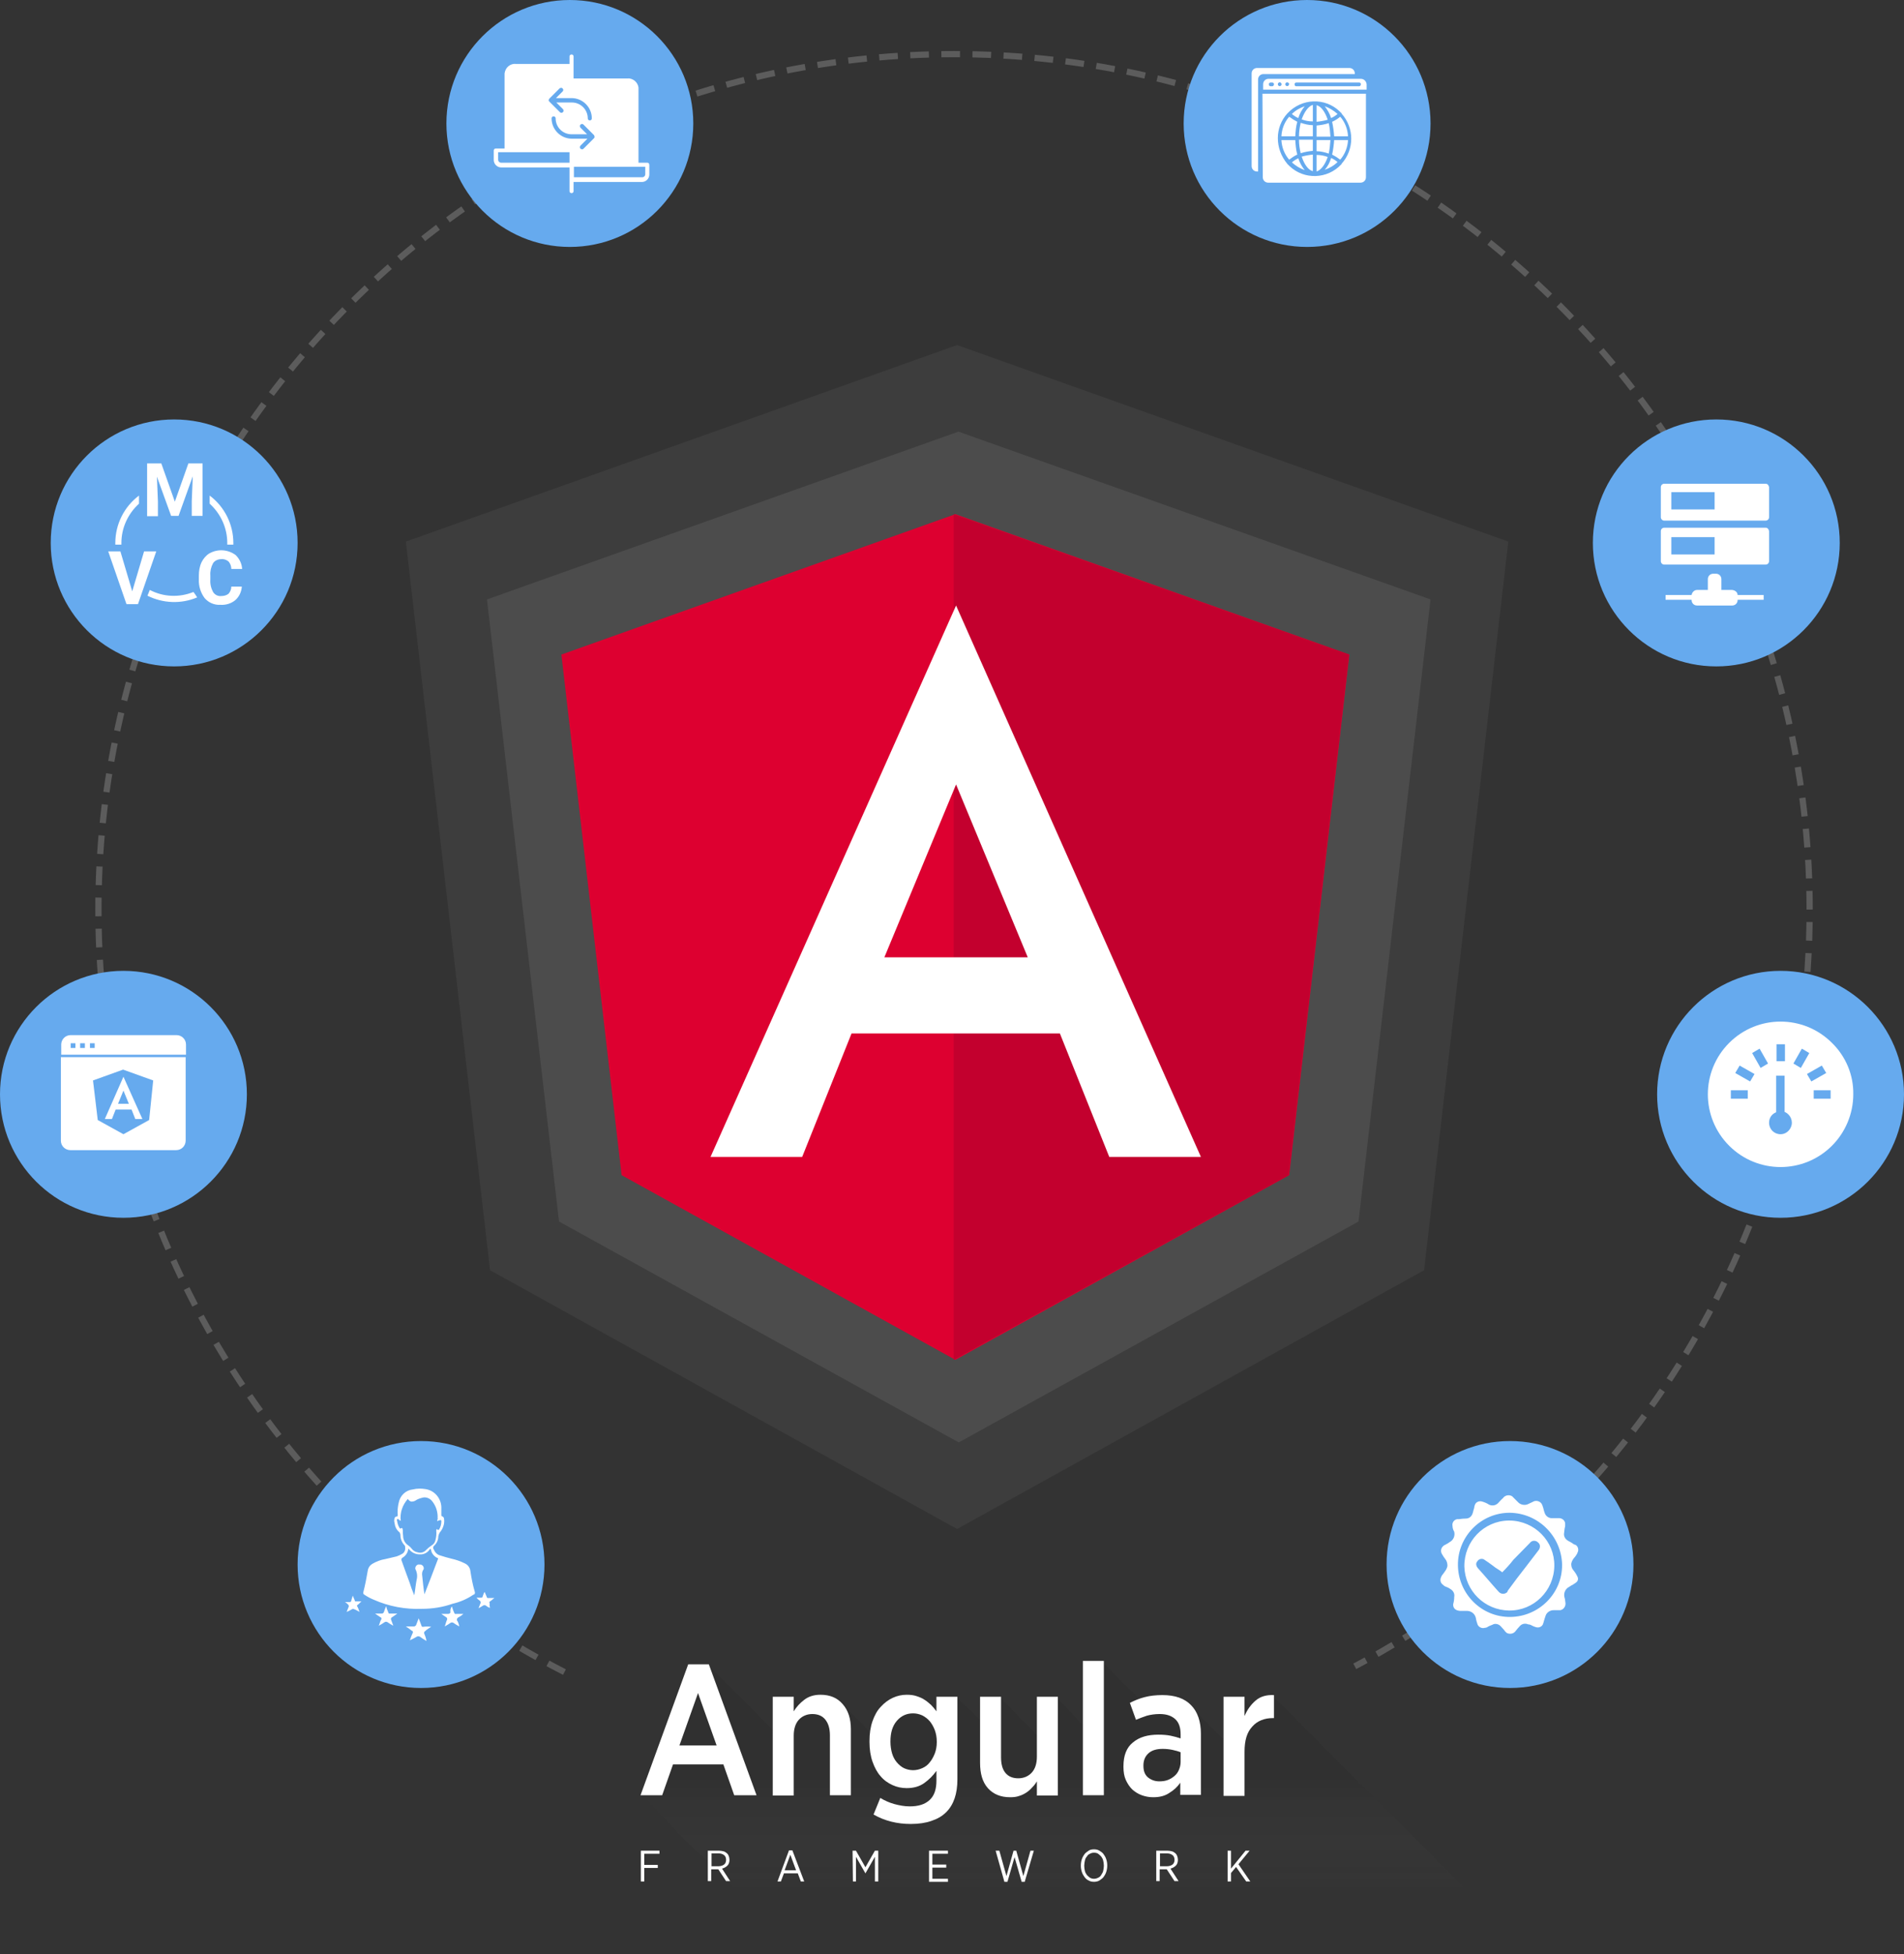 <?xml version="1.0" encoding="utf-8"?>
<!-- Generator: Adobe Illustrator 16.0.0, SVG Export Plug-In . SVG Version: 6.00 Build 0)  -->
<!DOCTYPE svg PUBLIC "-//W3C//DTD SVG 1.1//EN" "http://www.w3.org/Graphics/SVG/1.1/DTD/svg11.dtd">
<svg version="1.1" id="Layer_1" xmlns="http://www.w3.org/2000/svg" xmlns:xlink="http://www.w3.org/1999/xlink" x="0px" y="0px"
	 width="612px" height="627.979px" viewBox="0 81.956 612 627.979" enable-background="new 0 81.956 612 627.979"
	 xml:space="preserve">
<rect x="0" y="81.956" width="612" height="627.979" fill="#333333" stroke="none"/>
<g>
	
		<linearGradient id="SVGID_1_" gradientUnits="userSpaceOnUse" x1="307.19" y1="760.195" x2="307.19" y2="794.188" gradientTransform="matrix(1.087 0 0 1.087 8.296 -173.607)">
		<stop  offset="0" style="stop-color:#000000;stop-opacity:0.06"/>
		<stop  offset="1" style="stop-color:#FFFFFF;stop-opacity:0"/>
	</linearGradient>
	<path fill="url(#SVGID_1_)" d="M209.797,662.323c1.087,1.087,2.065,2.174,3.153,3.261c1.63,1.739,3.152,3.37,4.783,5.109
		c1.413,1.522,2.935,3.044,4.457,4.565c1.413,1.413,3.043,2.609,4.457,4.022c2.174,2.065,4.24,4.348,6.305,6.413
		c1.413,1.413,3.043,2.826,4.457,4.24c0.87,0.869,1.522,1.956,2.392,2.935c1.304,1.305,2.717,2.608,4.13,3.913
		c1.522,1.522,2.935,3.044,4.457,4.457c1.196,1.195,2.718,2.065,3.696,3.37c1.522,1.956,3.261,3.587,5,5.326h212.624
		c0.436-1.631,1.305-3.044,2.609-4.239c1.739-1.522,3.913-2.065,6.305-2.175c0-2.282,0.108-4.565,0-6.739
		c0-0.435-0.652-0.869-0.979-1.305c-2.936-2.935-5.979-5.87-8.914-8.805c-2.5-2.5-5-4.892-7.392-7.392
		c-2.608-2.718-5.218-5.436-7.935-8.044c-1.631-1.631-3.371-3.262-5.109-5.001c-1.848-1.848-3.696-3.805-5.652-5.761
		c-1.631-1.739-3.37-3.37-5.109-5c-1.848-1.849-3.805-3.805-5.652-5.653c-2.174-2.174-4.457-4.457-6.631-6.631
		c-2.719-2.718-5.327-5.435-8.045-8.152c-2.5-2.609-5.109-5.109-7.717-7.609c-0.219-0.218-0.545-0.218-0.762-0.218
		c-2.065-0.108-3.805,0.544-5.436,1.849c-1.195,1.087-1.521,1.195-2.391-0.109c-0.762-1.195-1.74-1.413-3.044-1.304
		c-1.522,0.108-2.935,0-4.565,0c0,4.348,0,8.587,0,13.152c-0.544-0.543-0.87-0.761-1.195-1.087
		c-2.827-2.826-5.762-5.652-8.588-8.587c-2.5-2.609-5.545-3.805-8.914-3.805c-2.392,0-4.892,0.326-7.174,0.869
		c-1.522,0.326-1.849-0.979-2.501-1.631c-3.044-2.826-5.979-5.761-8.805-8.805c-1.305-1.413-2.718-1.739-4.457-1.521
		c-1.087,0.108-2.282,0-3.479,0c0,6.521,0,13.044,0,19.458c-0.108,0.108-0.325,0.217-0.435,0.326
		c-1.521-1.631-3.044-3.262-4.566-4.892c-0.978-1.088-2.064-2.065-3.043-3.153c-0.109-0.108-0.326-0.217-0.543-0.217
		c-1.957,0-4.022,0-6.197,0c0,3.913,0,7.718,0,11.849c-4.021-4.131-7.717-7.827-11.413-11.632c-0.108-0.108-0.435-0.325-0.652-0.325
		c-1.956,0-3.913,0-5.979,0c0,2.608,0,5.108,0,7.282c-2.501-2.391-5.001-4.782-7.501-7.174c-0.108-0.108-0.435-0.108-0.652-0.108
		c-1.956,0-3.913,0-5.978,0c0,1.413,0,2.717,0,3.913c-0.109,0.108-0.109,0.217-0.218,0.217c-3.479-4.13-7.609-5.979-12.827-4.239
		c-5.109,1.739-7.283,5.87-8.262,10.87c-0.108,0.109-0.217,0.109-0.435,0.218c-0.543-0.652-1.087-1.413-1.739-2.065
		c-2.174-2.282-4.566-4.348-6.74-6.739c-3.044-3.37-10.109-4.022-13.479-0.435c-0.108,0.108-0.217,0.217-0.543,0.435
		c-2.065-3.696-5.435-1.849-8.479-2.283c0,3.479,0,6.849,0,10.436c-3.153-3.152-5.979-6.087-8.914-9.022
		c-3.804-3.805-7.609-7.5-11.414-11.305c-0.326-0.326-0.761-0.435-1.196-0.544c-1.522-0.108-3.043,0-4.565,0
		c-0.979,0-1.305,0.326-1.631,1.196c-3.804,10.544-7.609,21.088-11.522,31.633c-0.978,2.717-2.065,5.544-3.043,8.261
		c-0.109,0.218-0.218,0.436-0.435,0.652c0,0.108,0,0.218,0,0.218c0.543,0.326,1.196,0.543,1.631,0.869
		C208.384,660.692,209.037,661.563,209.797,662.323z"/>
	<path opacity="0.2" fill="none" stroke="#FFFFFF" stroke-width="2" stroke-dasharray="6,4" enable-background="new    " d="
		M181.426,619.276C89.463,572.208,31.633,477.637,31.633,374.368c0-151.859,123.161-275.02,275.02-275.02
		c151.859,0,275.02,123.161,275.02,275.02c0,101.854-56.199,195.34-146.206,243.061"/>
	<g>
		<circle fill="#66AAEE" cx="183.166" cy="121.633" r="39.677"/>
		<path fill="#FFFFFF" d="M208.058,134.242h-2.826V110.11c-0.108-0.87-0.543-1.631-1.195-2.174c-0.652-0.543-1.522-0.87-2.283-0.761
			h-17.392v-7.066c0-0.435-0.326-0.652-0.652-0.652c-0.435,0-0.652,0.326-0.652,0.652v2.392h-17.284
			c-0.87-0.109-1.739,0.217-2.392,0.761s-1.087,1.413-1.196,2.283v24.132h-2.826c-0.435,0-0.652,0.326-0.652,0.652l0,0v3.043
			c0,1.305,1.087,2.392,2.392,2.392h21.958v7.609c0,0.435,0.326,0.652,0.652,0.652c0.435,0,0.652-0.326,0.652-0.652v-2.935h21.958
			c1.304,0,2.391-1.087,2.391-2.392v-3.043C208.71,134.568,208.493,134.242,208.058,134.242L208.058,134.242 M163.599,105.544
			c0.109-1.087,1.087-1.848,2.065-1.739h17.393v6.522c0,0.435,0.326,0.652,0.652,0.652c0.435,0,0.652-0.326,0.652-0.652v-1.848
			h17.393c0.435,0,0.979,0.109,1.305,0.435s0.652,0.761,0.652,1.196v24.132h-19.458v-5.218c0-0.435-0.326-0.652-0.652-0.652
			c-0.435,0-0.652,0.326-0.652,0.652v0.543H163.49L163.599,105.544z M161.099,134.242c-0.543,0-0.979-0.435-0.979-0.978v-2.392
			h22.937v3.37H161.099L161.099,134.242z M207.406,137.938c0,0.543-0.435,0.978-0.979,0.978H184.47v-3.37h22.937V137.938
			L207.406,137.938z M184.252,108.371v0.978h-1.087v-5.761h-19.784v25.98h19.349v0.218h1.522v4.674h19.784v-26.089H184.252z
			 M176.426,114.458c-0.109-0.218-0.109-0.326,0-0.543c0-0.109,0.108-0.109,0.108-0.218l3.37-3.37
			c0.326-0.217,0.761-0.217,0.978,0.109c0.218,0.217,0.218,0.652,0,0.869l-2.174,2.174h5c3.587,0,6.522,2.935,6.522,6.522
			c0,0.435-0.326,0.652-0.652,0.652c-0.435,0-0.652-0.326-0.652-0.652c0-2.826-2.282-5.109-5.109-5.109h-5l2.174,2.174
			c0.217,0.326,0.217,0.761-0.109,0.978c-0.217,0.217-0.652,0.217-0.869,0l-3.37-3.37
			C176.534,114.567,176.534,114.458,176.426,114.458 M191.101,126.089c0,0.109-0.109,0.109-0.109,0.218l-3.37,3.37
			c-0.217,0.326-0.652,0.326-0.978,0.109c-0.326-0.218-0.326-0.652-0.109-0.979c0,0,0,0,0.109-0.109l2.174-2.174h-5
			c-3.587,0-6.522-2.935-6.522-6.522c0-0.435,0.326-0.652,0.652-0.652c0.435,0,0.652,0.326,0.652,0.652
			c0,2.827,2.283,5.109,5.109,5.109h5l-2.174-2.174c-0.217-0.326-0.217-0.761,0.108-0.978c0.218-0.218,0.652-0.218,0.87,0l3.37,3.37
			c0.108,0.109,0.108,0.109,0.108,0.217C191.101,125.655,191.101,125.872,191.101,126.089"/>
		<circle id="Ellipse_826_copy" fill="#66AAEE" cx="55.982" cy="256.425" r="39.677"/>
		<path fill="#FFFFFF" d="M47.286,230.88v16.958h3.479v-4.674l-0.326-8.044l4.565,12.609h2.392l4.565-12.718l-0.326,8.044v4.674
			h3.479V230.88h-4.566L56.2,243.163l-4.348-12.283H47.286z M38.699,259.143h-3.914l5.87,16.958h3.696l5.87-16.958h-3.914
			l-3.804,12.827L38.699,259.143z M74.353,270.448c0,0.87-0.326,1.63-0.87,2.283c-0.652,0.543-1.521,0.761-2.391,0.761
			c-1.087,0.109-2.065-0.435-2.609-1.304c-0.652-1.196-0.979-2.609-0.87-4.022v-1.305c-0.109-1.304,0.217-2.717,0.87-3.913
			c0.543-0.87,1.63-1.305,2.609-1.305c0.87-0.108,1.739,0.218,2.391,0.761c0.543,0.652,0.87,1.522,0.87,2.392h3.479
			c-0.108-1.739-0.87-3.261-2.065-4.457c-2.5-1.848-5.761-2.065-8.479-0.543c-1.087,0.652-1.957,1.739-2.5,2.826
			c-0.652,1.413-0.87,2.826-0.87,4.348v1.087c-0.108,2.174,0.544,4.348,1.848,6.087c1.305,1.522,3.152,2.283,5.109,2.174
			c1.739,0.109,3.479-0.435,4.783-1.521c1.196-1.087,1.957-2.609,2.065-4.348H74.353L74.353,270.448z M73.049,256.968
			c0-0.217,0-0.326,0-0.543c0-4.783-2.065-9.349-5.653-12.609v-2.609c4.783,3.587,7.609,9.24,7.609,15.218c0,0.218,0,0.326,0,0.543
			H73.049z M63.374,273.926c-5.109,2.174-10.979,1.957-15.979-0.543l0.761-1.848c4.348,2.283,9.457,2.5,14.022,0.652
			C62.613,272.73,63.048,273.383,63.374,273.926z M39.024,256.968h-1.957c0-0.217,0-0.326,0-0.543
			c0-5.979,2.826-11.631,7.609-15.218v2.609c-3.587,3.261-5.653,7.827-5.653,12.609C39.024,256.643,39.024,256.751,39.024,256.968z"
			/>
		<circle id="Ellipse_826_copy_2" fill="#66AAEE" cx="39.677" cy="433.611" r="39.677"/>
		<path fill="#FFFFFF" d="M33.698,441.547h2.283l1.196-3.044h5.109l1.196,3.044h2.283l-6.087-13.588L33.698,441.547z
			 M37.938,436.655l1.739-4.239l1.739,4.239H37.938L37.938,436.655z M19.567,421.654v26.85c0,1.739,1.413,3.044,3.043,3.044l0,0
			h34.024c1.739,0,3.044-1.413,3.044-3.044l0,0v-26.85H19.567z M47.938,441.873l-8.261,4.565l-8.261-4.565l-1.522-12.719
			l9.674-3.479l9.675,3.479L47.938,441.873z M59.787,420.893v-3.261c0-1.739-1.413-3.044-3.044-3.044H22.719
			c-1.739,0-3.044,1.414-3.044,3.044v3.261H59.787L59.787,420.893z M28.915,417.197h1.522v1.521h-1.522V417.197L28.915,417.197z
			 M25.763,417.197h1.522v1.521h-1.522V417.197L25.763,417.197z M22.719,417.197h1.521v1.521h-1.521V417.197L22.719,417.197z"/>
		<circle id="Ellipse_826_copy_3" fill="#66AAEE" cx="420.139" cy="121.633" r="39.677"/>
		<path fill="#FFFFFF" d="M404.377,111.958v-4.457c0-0.979,0.761-1.739,1.738-1.739l0,0h29.351v-0.218
			c0-0.978-0.761-1.739-1.739-1.739l0,0h-29.676c-0.979,0-1.74,0.761-1.74,1.739l0,0v29.785c0,0.979,0.762,1.739,1.74,1.739l0,0
			h0.326V111.958L404.377,111.958z M421.986,136.96v-5.327c-1.195,0.109-2.391,0.326-3.587,0.652
			C419.27,134.895,420.573,136.634,421.986,136.96L421.986,136.96z M418.073,131.199c1.305-0.435,2.608-0.652,3.913-0.761v-3.587
			h-4.457C417.529,128.372,417.747,129.786,418.073,131.199L418.073,131.199z M417.529,125.764h4.457v-3.587
			c-1.305,0-2.608-0.326-3.913-0.761C417.747,122.937,417.529,124.35,417.529,125.764L417.529,125.764z M421.986,120.98v-5.326
			c-1.412,0.435-2.717,2.174-3.587,4.674C419.596,120.763,420.791,120.98,421.986,120.98L421.986,120.98z M426.77,132.395
			c-1.195-0.435-2.392-0.652-3.588-0.652v5.326C424.596,136.634,425.9,134.895,426.77,132.395L426.77,132.395z M427.096,121.524
			c-1.305,0.435-2.609,0.652-3.914,0.761v3.587h4.457C427.53,124.35,427.422,122.937,427.096,121.524L427.096,121.524z
			 M427.639,126.959h-4.457v3.587c1.305,0,2.609,0.326,3.914,0.761C427.422,129.786,427.53,128.372,427.639,126.959L427.639,126.959
			z M419.377,116.089c-1.521,0.543-2.934,1.305-4.13,2.5c0.652,0.544,1.304,0.979,2.065,1.305
			C417.747,118.48,418.399,117.285,419.377,116.089L419.377,116.089z M415.247,134.134c1.196,1.087,2.608,1.957,4.13,2.5
			c-0.869-1.087-1.63-2.392-2.064-3.805C416.551,133.155,415.899,133.59,415.247,134.134L415.247,134.134z M428.835,125.764h4.456
			c-0.107-2.283-0.978-4.566-2.5-6.305c-0.76,0.652-1.63,1.196-2.608,1.631C428.509,122.611,428.727,124.133,428.835,125.764
			L428.835,125.764z M416.986,121.089c-0.869-0.435-1.739-0.979-2.609-1.631c-1.521,1.739-2.391,4.022-2.5,6.305h4.457
			C416.443,124.133,416.551,122.611,416.986,121.089L416.986,121.089z M428.183,131.633c0.87,0.435,1.739,0.979,2.608,1.631
			c1.522-1.739,2.393-4.022,2.5-6.305h-4.456C428.727,128.59,428.509,130.111,428.183,131.633L428.183,131.633z M425.791,136.525
			c1.521-0.543,2.936-1.304,4.131-2.5c-0.652-0.543-1.305-0.979-2.065-1.304C427.422,134.242,426.77,135.438,425.791,136.525
			L425.791,136.525z M437.422,107.284h-29.676c-0.979,0-1.738,0.761-1.738,1.739l0,0v1.739h33.263v-1.739
			C439.162,108.045,438.4,107.284,437.422,107.284z M408.942,109.675h-0.544c-0.326,0-0.543-0.217-0.543-0.652
			c0-0.326,0.217-0.543,0.543-0.543h0.544c0.325,0,0.544,0.218,0.544,0.543C409.486,109.349,409.268,109.675,408.942,109.675
			L408.942,109.675z M411.769,109.458c-0.108,0-0.108,0.108-0.218,0.108c-0.108,0.109-0.326,0.109-0.435,0
			c-0.108,0-0.108-0.108-0.218-0.108c-0.217-0.217-0.217-0.652,0-0.87c0.109,0,0.109-0.109,0.218-0.109
			c0.108-0.108,0.326-0.108,0.435,0c0.109,0,0.109,0.109,0.218,0.109C411.986,108.915,411.986,109.241,411.769,109.458
			L411.769,109.458z M414.269,109.241c0,0.108-0.108,0.108-0.108,0.217c-0.218,0.217-0.652,0.217-0.869,0
			c0-0.109-0.109-0.109-0.109-0.217c-0.109-0.109-0.109-0.326,0-0.435c0-0.108,0.109-0.108,0.109-0.217
			c0.217-0.217,0.651-0.217,0.869,0c0.108,0.109,0.217,0.217,0.217,0.435C414.269,109.132,414.269,109.241,414.269,109.241
			L414.269,109.241z M436.879,109.675H416.66c-0.326,0-0.543-0.217-0.543-0.652c0-0.326,0.217-0.543,0.543-0.543l0,0h20.219
			c0.326,0,0.543,0.218,0.543,0.543C437.422,109.349,437.205,109.675,436.879,109.675L436.879,109.675L436.879,109.675z
			 M423.182,115.763v5.327c1.196-0.109,2.393-0.326,3.588-0.652C425.9,117.828,424.596,116.089,423.182,115.763L423.182,115.763z
			 M405.898,138.917c0,0.979,0.762,1.739,1.739,1.739l0,0h29.677c0.978,0,1.738-0.761,1.738-1.739v-26.85h-33.264L405.898,138.917
			L405.898,138.917z M413.834,118.372L413.834,118.372C413.834,118.263,413.834,118.263,413.834,118.372
			C413.942,118.263,413.942,118.263,413.834,118.372c4.565-4.892,12.066-5.109,16.74-0.652c0.217,0.218,0.326,0.326,0.543,0.543
			c0,0,0.109,0,0.109,0.109v0.109c4.131,4.565,4.131,11.522,0,16.088v0.109c0,0,0,0-0.109,0.108c-4.457,4.783-11.957,5-16.631,0.543
			c-0.218-0.217-0.326-0.326-0.544-0.543c-0.108,0-0.108-0.108-0.108-0.108C409.703,129.786,409.703,122.829,413.834,118.372
			L413.834,118.372z M416.986,131.633c-0.436-1.522-0.543-3.152-0.652-4.674h-4.457c0.109,2.283,0.979,4.566,2.5,6.305
			C415.247,132.612,416.008,132.068,416.986,131.633L416.986,131.633z M429.922,118.589c-1.195-1.087-2.609-1.957-4.131-2.5
			c0.869,1.087,1.631,2.392,2.065,3.805C428.617,119.567,429.27,119.133,429.922,118.589z"/>
		<circle id="Ellipse_826_copy_3-2" fill="#66AAEE" cx="551.67" cy="256.425" r="39.677"/>
		<path fill="#FFFFFF" d="M567.541,237.402H534.93c-0.544,0-1.088,0.435-1.088,1.087l0,0v9.675c0,0.543,0.436,1.087,1.088,1.087l0,0
			h32.611c0.543,0,1.086-0.435,1.086-1.087l0,0v-9.675C568.519,237.837,568.084,237.402,567.541,237.402L567.541,237.402z
			 M551.126,245.663h-13.913v-5.544h13.913V245.663z M567.541,251.533H534.93c-0.544,0-1.088,0.435-1.088,1.087l0,0v9.675
			c0,0.543,0.436,1.087,1.088,1.087l0,0h32.611c0.543,0,1.086-0.435,1.086-1.087l0,0v-9.675
			C568.519,251.968,568.084,251.533,567.541,251.533z M551.126,260.121h-13.913v-5.544h13.913V260.121z M558.518,273.165h8.371
			v1.522h-8.371v0.109c0,0.978-0.76,1.739-1.738,1.739h-11.306c-0.979,0-1.739-0.761-1.739-1.739l0,0v-0.109h-8.37v-1.522h8.37
			c0.109-0.87,0.869-1.63,1.739-1.63h3.479v-3.479c0-0.978,0.761-1.739,1.739-1.739l0,0h0.869c0.979,0,1.74,0.761,1.74,1.739l0,0
			v3.479h3.479C557.758,271.644,558.518,272.295,558.518,273.165z"/>
		<circle id="Ellipse_826_copy_3-3" fill="#66AAEE" cx="572.323" cy="433.611" r="39.677"/>
		<path fill="#FFFFFF" d="M588.846,417.088c-9.131-9.131-23.914-9.131-33.045,0c-9.131,9.132-9.131,23.915,0,33.047
			c9.131,9.131,23.914,9.131,33.045,0c4.349-4.349,6.85-10.327,6.85-16.523C595.803,427.415,593.303,421.437,588.846,417.088z
			 M571.02,417.523h2.717v5.435h-2.717V417.523z M561.779,435.024h-5.436v-2.718h5.436V435.024L561.779,435.024z M562.54,429.48
			l-4.782-2.718l1.412-2.391l4.783,2.717L562.54,429.48z M565.91,425.133l-2.718-4.783l2.392-1.413l2.717,4.783L565.91,425.133z
			 M572.323,446.438c-2.065,0-3.696-1.631-3.696-3.696c0-1.521,0.87-2.826,2.283-3.369v-11.74h2.718v11.631
			c1.848,0.762,2.826,2.936,2.065,4.783C575.15,445.46,573.846,446.438,572.323,446.438L572.323,446.438z M576.454,423.72
			l2.718-4.783l2.391,1.413l-2.717,4.783L576.454,423.72z M580.803,427.089l4.782-2.717l1.413,2.391l-4.783,2.718L580.803,427.089z
			 M588.412,435.024h-5.436v-2.718h5.436V435.024L588.412,435.024z"/>
		<circle id="Ellipse_826_copy_4" fill="#66AAEE" cx="135.336" cy="584.709" r="39.677"/>
		<path fill="#FFFFFF" d="M135.662,598.949c-5.326,0.218-10.653-0.761-15.544-2.935c-1.087-0.436-2.065-0.979-3.043-1.631
			c-0.218-0.108-0.326-0.326-0.326-0.652c0.652-2.5,1.087-4.892,1.522-7.392c0.217-0.761,0.652-1.413,1.413-1.849
			c1.304-0.761,2.717-1.304,4.13-1.521l3.696-0.869c0.652-0.218,1.304-0.544,1.848-0.87c0.652-0.435,0.979-1.195,0.87-1.956
			c0-0.218,0-0.436-0.109-0.652c-0.87-0.87-1.413-2.065-1.413-3.37c0-0.435-0.217-0.979-0.652-1.195
			c-0.652-0.652-1.087-1.522-1.196-2.501c-0.108-0.435-0.217-0.869-0.108-1.413c0-0.435,0.326-0.869,0.761-0.869
			c0.217,0,0.326-0.108,0.326-0.326v-0.108c-0.109-1.305,0-2.718,0.326-4.022c0.435-2.283,2.283-4.022,4.565-4.239
			c1.305-0.326,2.718-0.326,4.022-0.108c2.935,0.435,5,2.935,5.109,5.761v2.5c0,0.109,0,0.436,0.108,0.436l0,0
			c0.435,0.108,0.761,0.435,0.761,0.869c0.217,1.413-0.218,2.826-1.087,4.022c-0.435,0.435-0.652,1.087-0.761,1.63
			c0,1.196-0.543,2.283-1.413,3.044c-0.326,0.326-0.326,0.869,0,1.195c0.326,0.87,1.087,1.631,1.957,1.849
			c1.305,0.435,2.5,0.761,3.805,1.087c1.413,0.326,2.718,0.761,4.022,1.413c1.087,0.435,1.848,1.413,1.957,2.608
			c0.326,2.175,0.761,4.457,1.413,6.631c0.109,0.326,0,0.762-0.326,0.87h-0.108c-2.065,1.413-4.348,2.392-6.74,2.935
			C142.401,598.405,139.032,598.949,135.662,598.949z M140.554,570.795v-0.435c0.108-0.108,0.217-0.326,0.108-0.435
			c0.109-1.957-0.435-3.914-1.739-5.544c-0.652-0.87-1.848-1.413-2.935-1.196c-0.87,0.218-1.63,0.436-2.283,0.87
			c-0.435,0.326-0.978,0.435-1.522,0.435c-0.435-0.108-0.869-0.435-1.087-0.869c-1.739,1.956-2.609,4.456-2.283,7.065
			c-0.217-0.109-0.435-0.218-0.652-0.435c-0.109-0.218-0.326-0.218-0.435-0.109c-0.217,0.109-0.217,0.326-0.109,0.435
			c0.109,0.762,0.326,1.631,0.761,2.283c0.108,0.326,0.326,0.435,0.652,0.108c0.326,0,0.326,0.109,0.435,0.652
			c0,0.652,0,1.305,0.109,1.957c0,1.195,0.652,2.392,1.739,3.044c0.435,0.326,0.761,0.651,1.087,1.087
			c0.435,0.543,1.087,0.979,1.848,1.087c0.979,0.326,2.065,0,2.718-0.761c0.543-0.544,1.196-1.087,1.848-1.522
			c0.543-0.326,0.87-0.761,1.087-1.413c0.326-1.087,0.435-2.174,0.326-3.261c0-0.435,0.108-0.652,0.435-0.326
			c0.109,0.108,0.326,0.108,0.435,0l0,0c0.543-0.87,0.761-1.739,0.761-2.718c0-0.326-0.108-0.435-0.435-0.326
			C141.206,570.469,140.879,570.578,140.554,570.795L140.554,570.795L140.554,570.795z M136.423,594.275L136.423,594.275
			c1.522-3.805,2.935-7.609,4.348-11.306c0.108-0.326,0-0.326-0.326-0.435c-0.87-0.435-1.63-1.305-1.848-2.283
			c0-0.217-0.108-0.435-0.326-0.652c-0.652,1.196-1.957,1.957-3.37,1.849c-1.413,0-2.717-0.652-3.587-1.849
			c0,0.109-0.109,0.109-0.109,0.326c-0.217,1.087-0.87,2.065-1.848,2.609c-0.217,0.108-0.326,0.326-0.326,0.652v0.108
			c0.87,2.5,1.739,4.783,2.609,7.175c0.435,1.413,0.87,2.608,1.521,4.13c0.326-1.848,0.435-3.369,0.761-5
			c0.326-1.195,0.109-2.5-0.435-3.479v-0.326c0.109-0.652,0.652-1.195,1.305-1.087h0.108h0.109c0.652,0,1.196,0.544,1.196,1.196
			c0,0.217,0,0.325-0.109,0.435c-0.326,0.435-0.435,0.979-0.435,1.521C135.879,590.035,136.097,592.21,136.423,594.275
			L136.423,594.275z M138.597,604.711c-0.652,0.435-1.413,0.869-1.957,1.413c-0.217,0.108-0.326,0.326-0.326,0.652l0,0
			c0.326,0.761,0.652,1.63,0.761,2.5c-0.761-0.436-1.413-0.87-2.174-1.413c-0.326-0.109-0.652-0.109-0.87,0
			c-0.761,0.435-1.522,0.869-2.283,1.195c0.218-0.761,0.543-1.521,0.87-2.282c0.217-0.218,0.109-0.544-0.108-0.762c0,0,0,0-0.109,0
			l0,0c-0.652-0.543-1.305-0.979-1.957-1.413h2.609c0.217,0,0.435-0.108,0.652-0.326l0.87-2.282l0.87,2.282
			c0,0.326,0.326,0.544,0.652,0.436l0,0C136.966,604.602,137.836,604.602,138.597,604.711L138.597,604.711L138.597,604.711z
			 M145.228,598.188c0.326,0.761,0.435,1.413,0.761,1.956c0,0.326,0.326,0.544,0.652,0.436l0,0h2.283
			c-0.435,0.435-0.979,0.761-1.522,1.087c-0.326,0.108-0.543,0.435-0.543,0.869v0.109c0,0.108,0.108,0.108,0.108,0.108l0,0
			c0.326,0.544,0.543,1.195,0.652,1.848c-0.652-0.326-1.304-0.761-1.957-1.195c-0.218-0.108-0.543-0.108-0.761,0
			c-0.652,0.435-1.304,0.869-1.957,1.195c0.326-0.761,0.435-1.521,0.761-2.174c0.109-0.218,0-0.435-0.108-0.652l0,0
			c-0.435-0.326-1.087-0.761-1.739-1.195h2.174c0.326,0,0.652-0.218,0.761-0.436l0,0
			C144.684,599.493,144.793,598.731,145.228,598.188L145.228,598.188L145.228,598.188z M126.422,604.385
			c-0.652-0.326-1.305-0.762-1.957-1.196c-0.217-0.108-0.543-0.108-0.761,0c-0.652,0.435-1.305,0.87-1.957,1.196
			c0.326-0.762,0.435-1.413,0.761-1.957c0.217-0.218,0.109-0.544-0.109-0.761c0,0,0,0-0.108,0l0,0
			c-0.435-0.326-1.087-0.761-1.739-1.196h2.174c0.326,0,0.544-0.217,0.652-0.435c0.217-0.652,0.435-1.305,0.761-1.956
			c0.109,0.761,0.435,1.413,0.652,1.956c0,0.326,0.326,0.544,0.652,0.435l0,0h2.283c-0.652,0.436-1.196,0.87-1.739,1.196
			c-0.217,0.108-0.326,0.326-0.326,0.652l0,0C125.987,603.08,126.096,603.623,126.422,604.385L126.422,604.385L126.422,604.385z
			 M157.511,598.623c-0.543-0.108-0.979-0.435-1.413-0.761c-0.217-0.108-0.543-0.108-0.761,0c-0.544,0.326-0.979,0.652-1.522,0.869
			c0.217-0.543,0.435-1.087,0.652-1.63c0.109-0.218,0-0.436-0.108-0.652l0,0c-0.435-0.326-0.87-0.652-1.196-1.087h1.522
			c0.217,0,0.435-0.109,0.435-0.326l0,0c0.218-0.544,0.326-1.087,0.652-1.522c0.218,0.544,0.435,0.979,0.652,1.522
			c0,0.326,0.326,0.543,0.652,0.435l0,0h1.848c-0.652,0.435-0.87,0.761-1.413,1.087c-0.217,0.108-0.326,0.435-0.108,0.652l0,0
			C157.294,597.754,157.403,598.188,157.511,598.623L157.511,598.623L157.511,598.623z M110.877,596.775h1.196
			c0.435,0.108,0.761-0.108,0.87-0.435v-0.218c0.108-0.435,0.326-0.87,0.435-1.413c0.218,0.543,0.435,0.979,0.652,1.521
			c0,0.218,0.109,0.326,0.218,0.326c0.108,0,0.108,0,0.217,0h1.739c-0.435,0.326-0.761,0.761-1.196,1.087
			c-0.326,0.109-0.326,0.326-0.109,0.652l0,0c0.326,0.544,0.435,1.087,0.652,1.631c-0.652-0.326-1.087-0.652-1.739-0.87
			c-0.217-0.108-0.435-0.108-0.652,0c-0.543,0.326-1.087,0.652-1.739,0.87c0.218-0.544,0.435-1.087,0.652-1.631
			c0.109-0.218,0-0.435-0.109-0.652l0,0C111.639,597.318,111.313,596.992,110.877,596.775L110.877,596.775L110.877,596.775z
			 M157.511,598.623L157.511,598.623z"/>
		<circle id="Ellipse_826_copy_4-2" fill="#66AAEE" cx="485.361" cy="584.709" r="39.677"/>
		<path fill="#FFFFFF" d="M467.099,597.428c0.218-0.762,0.326-1.522,0.326-2.283c0.218-1.087-0.326-2.065-1.305-2.608
			c-0.435-0.326-0.979-0.544-1.522-0.762c-0.326-0.108-0.543-0.326-0.76-0.543c-0.87-0.544-1.088-1.739-0.544-2.609c0,0,0,0,0-0.108
			l0,0c0.326-0.544,0.761-0.979,1.087-1.521c0.436-0.544,0.761-1.196,0.869-1.849c0-0.869-0.217-1.63-0.76-2.282
			c-0.326-0.435-0.652-0.87-0.87-1.305c-0.652-0.869-0.544-2.065,0.218-2.718l0.108-0.108c0.108-0.108,0.218-0.218,0.325-0.218
			c0.545-0.326,1.088-0.543,1.631-0.979c1.305-0.651,1.848-2.064,1.521-3.369c-0.325-0.544-0.543-1.196-0.543-1.849
			c-0.217-0.978,0.436-1.956,1.414-2.174c0.107,0,0.217,0,0.217,0h0.326c0.869-0.108,1.739-0.217,2.609-0.217
			c0.869-0.109,1.521-0.652,1.848-1.522c0.217-0.543,0.326-1.305,0.543-1.848c0-0.326,0.109-0.652,0.218-0.979
			c0.325-0.979,1.413-1.413,2.392-1.087c0.761,0.218,1.521,0.544,2.174,0.979c1.087,0.543,2.392,0.217,3.152-0.761
			c0.435-0.436,0.869-0.979,1.305-1.305c0.652-0.979,1.957-1.196,2.935-0.652l0,0l0.544,0.543c0.435,0.436,0.869,0.87,1.305,1.305
			c0.76,0.87,2.064,1.196,3.152,0.761c0.543-0.217,1.086-0.543,1.631-0.761c0.978-0.652,2.282-0.326,2.934,0.652c0,0,0,0,0,0.108
			c0.219,0.218,0.219,0.544,0.326,0.762c0.219,0.543,0.326,1.304,0.544,1.848c0.326,1.195,1.413,1.957,2.608,1.848h1.849
			c1.087-0.108,2.065,0.652,2.174,1.631c0,0.108,0,0.108,0,0.218v0.761c-0.218,0.761-0.218,1.305-0.325,2.065
			c-0.219,1.087,0.325,2.065,1.304,2.608c0.544,0.326,1.087,0.544,1.63,0.979c0.219,0.218,0.545,0.218,0.762,0.326
			c0.869,0.544,1.087,1.739,0.543,2.608c0,0,0,0,0,0.109c-0.326,0.543-0.652,1.087-1.086,1.521c-0.436,0.544-0.762,1.196-0.87,1.848
			c0,0.544,0.108,1.088,0.326,1.522c0.325,0.543,0.761,0.979,1.087,1.521c0.217,0.326,0.326,0.544,0.543,0.979
			c0.436,0.761,0.218,1.631-0.543,2.065c-0.217,0.218-0.543,0.326-0.762,0.543c-0.434,0.218-0.869,0.436-1.304,0.762
			c-1.305,0.652-1.849,2.065-1.522,3.369c0.219,0.544,0.219,1.305,0.326,1.849c0.109,1.087-0.652,2.065-1.63,2.282h-2.175
			c-1.195,0-2.282,0.761-2.608,1.849c-0.218,0.543-0.326,1.087-0.544,1.739c0,0.217-0.217,0.543-0.217,0.761
			c-0.326,0.979-1.413,1.413-2.392,1.087c-0.435-0.108-0.87-0.326-1.304-0.544c-0.326-0.217-0.762-0.326-1.088-0.326
			c-0.979-0.435-2.064-0.217-2.717,0.544c-0.436,0.435-0.87,0.979-1.305,1.521c-0.652,0.979-1.957,1.196-2.936,0.652l0,0
			l-0.543-0.543c-0.326-0.544-0.87-0.979-1.305-1.522c-0.652-0.761-1.848-1.087-2.718-0.543c-0.544,0.217-1.196,0.435-1.63,0.761
			c-0.219,0.108-0.436,0.218-0.762,0.218c-0.979,0.325-2.065-0.218-2.391-1.088c-0.219-0.651-0.436-1.304-0.545-2.065
			c-0.325-1.413-1.521-2.282-2.934-2.282h-2.175C467.643,599.493,466.99,598.515,467.099,597.428z M485.252,568.077
			c-9.24,0-16.74,7.609-16.632,16.85c0.108,9.239,7.609,16.74,16.849,16.631c9.24-0.108,16.74-7.608,16.633-16.849v-0.108
			C501.775,575.47,494.383,568.187,485.252,568.077L485.252,568.077z M485.252,570.578c8.044,0.108,14.457,6.631,14.349,14.565
			c-0.108,8.044-6.631,14.458-14.565,14.35c-7.827-0.109-14.132-6.305-14.35-14.132c-0.108-8.044,6.196-14.675,14.24-14.783H485.252
			L485.252,570.578z M482.86,587.209c-0.87-0.761-2.065-1.304-2.935-2.065c-0.979-0.761-1.957-1.413-2.936-2.065
			c-0.761-0.435-1.738-0.108-2.174,0.652c0,0,0,0.109-0.109,0.109c-0.107,0.217-0.217,0.435-0.217,0.761
			c0,0.543,0.326,1.087,0.762,1.521c2.174,2.392,4.238,4.892,6.412,7.283c0.652,0.761,1.74,0.979,2.609,0.326
			c0.218-0.108,0.326-0.326,0.326-0.543c2.065-2.827,4.021-5.436,6.088-8.045l3.913-5.108c0.544-0.761,0.544-1.849-0.218-2.392
			l-0.217-0.218c-0.762-0.543-1.849-0.435-2.393,0.326l-5.326,5.436C485.361,584.601,484.165,585.905,482.86,587.209L482.86,587.209
			L482.86,587.209z"/>
	</g>
	<path id="Shape_804_copy" fill="#FFFFFF" fill-opacity="0.05" d="M307.631,192.833L130.444,255.99l27.067,234.146l150.12,83.158
		l150.119-83.158l27.066-234.146L307.631,192.833z"/>
	<path opacity="0.08" fill="#FFFFFF" enable-background="new    " d="M308.065,220.662l-151.533,53.917l23.154,199.905
		l128.487,70.983l128.488-70.983l23.153-199.905L308.065,220.662z"/>
	<path fill="#DD0030" d="M307.087,247.185l-126.639,45.112l19.349,167.295l107.29,59.352l107.29-59.352l19.35-167.295
		L307.087,247.185z"/>
	<path fill="#C3002E" d="M306.543,247.185v271.758l107.726-59.352l19.349-167.295L306.543,247.185z"/>
	<path fill="#FFFFFF" d="M307.305,276.535l-78.919,177.187h29.458l15.871-39.677h66.96l15.871,39.677h29.459L307.305,276.535z
		 M330.35,389.586h-46.09l23.045-55.547L330.35,389.586z"/>
	<g enable-background="new    ">
		<path fill="#FFFFFF" d="M205.993,676.672h5.979v0.979h-4.892v3.587h4.348v0.979h-4.348v4.349h-1.087V676.672z"/>
		<path fill="#FFFFFF" d="M227.734,676.672h3.37c0.543,0,1.087,0.109,1.522,0.218c0.435,0.108,0.761,0.435,1.087,0.652
			c0.217,0.217,0.435,0.543,0.543,0.869s0.217,0.762,0.217,1.196l0,0c0,0.761-0.217,1.413-0.652,1.848
			c-0.435,0.435-0.979,0.761-1.739,0.979l2.609,4.021h-1.305l-2.5-3.804h-2.283v3.804h-1.087v-9.783H227.734z M230.886,681.673
			c0.761,0,1.413-0.218,1.848-0.544c0.435-0.326,0.652-0.869,0.652-1.521l0,0c0-0.652-0.217-1.196-0.652-1.522
			c-0.435-0.326-0.978-0.543-1.739-0.543h-2.283v4.131H230.886L230.886,681.673z"/>
		<path fill="#FFFFFF" d="M253.605,676.563h1.087l3.805,10.001h-1.087l-0.979-2.609h-4.457l-0.979,2.609h-1.087L253.605,676.563z
			 M255.888,682.977l-1.848-5l-1.848,5H255.888z"/>
		<path fill="#FFFFFF" d="M274.042,676.672h1.087l3.043,5.327l3.044-5.327h1.087v9.893h-1.087v-7.936l-3.044,5.326l0,0l-3.043-5.326
			v7.936h-0.979L274.042,676.672L274.042,676.672z"/>
		<path fill="#FFFFFF" d="M298.608,676.672h6.087v0.979h-5v3.479h4.457v0.979h-4.457v3.587h5v0.979h-6.087V676.672z"/>
		<path fill="#FFFFFF" d="M320.023,676.672h1.195l2.283,8.153l2.282-8.153h0.87l2.282,8.153l2.282-8.153h1.088l-2.936,10.001h-0.979
			l-2.283-7.936l-2.282,7.936h-0.978L320.023,676.672z"/>
		<path fill="#FFFFFF" d="M351.656,686.673c-0.652,0-1.196-0.108-1.74-0.435c-0.543-0.218-0.979-0.652-1.305-1.087
			c-0.326-0.436-0.652-0.979-0.869-1.631s-0.326-1.305-0.326-1.957v-0.108c0-0.761,0.109-1.413,0.326-2.065s0.543-1.195,0.869-1.631
			c0.326-0.435,0.87-0.761,1.305-1.087c0.436-0.326,1.088-0.435,1.74-0.435c0.651,0,1.195,0.108,1.738,0.435
			s0.979,0.652,1.305,1.087c0.326,0.436,0.652,0.979,0.869,1.631c0.218,0.652,0.326,1.305,0.326,1.957v0.108
			c0,0.761-0.108,1.413-0.326,2.065c-0.217,0.652-0.543,1.195-0.869,1.631c-0.326,0.435-0.869,0.761-1.305,1.087
			C352.852,686.564,352.199,686.673,351.656,686.673z M351.656,685.694c0.434,0,0.869-0.108,1.304-0.326
			c0.435-0.217,0.761-0.435,0.979-0.869s0.544-0.761,0.651-1.305c0.109-0.543,0.219-1.087,0.219-1.631v-0.108
			c0-0.544-0.109-1.195-0.219-1.631c-0.107-0.543-0.434-0.978-0.651-1.304c-0.326-0.326-0.652-0.652-0.979-0.87
			s-0.761-0.326-1.304-0.326c-0.545,0-0.871,0.108-1.305,0.326c-0.436,0.218-0.762,0.435-0.979,0.87
			c-0.326,0.326-0.544,0.761-0.652,1.304c-0.109,0.544-0.218,1.087-0.218,1.631v0.108c0,0.544,0.108,1.196,0.218,1.631
			c0.108,0.544,0.435,0.979,0.652,1.305c0.326,0.326,0.652,0.652,0.979,0.869C350.785,685.586,351.111,685.694,351.656,685.694z"/>
		<path fill="#FFFFFF" d="M371.875,676.672h3.369c0.543,0,1.087,0.109,1.521,0.218c0.436,0.108,0.762,0.435,1.088,0.652
			c0.217,0.217,0.434,0.543,0.543,0.869s0.217,0.762,0.217,1.196l0,0c0,0.761-0.217,1.413-0.651,1.848s-0.979,0.761-1.739,0.979
			l2.609,4.021h-1.305l-2.5-3.804h-2.283v3.804h-1.087v-9.783H371.875z M375.027,681.673c0.76,0,1.412-0.218,1.848-0.544
			c0.435-0.326,0.652-0.869,0.652-1.521l0,0c0-0.652-0.218-1.196-0.652-1.522c-0.436-0.326-0.979-0.543-1.74-0.543h-2.282v4.131
			H375.027L375.027,681.673z"/>
		<path fill="#FFFFFF" d="M394.594,676.672h1.086v5.762l4.675-5.762h1.305l-3.587,4.349l3.805,5.544h-1.305l-3.262-4.675
			l-1.631,1.957v2.718h-1.086V676.672z"/>
	</g>
	<g>
		<path fill="#FFFFFF" d="M221.211,616.776h6.631l15.327,42.068h-7.174l-3.479-9.892H216.32l-3.479,9.892h-6.957L221.211,616.776z
			 M230.343,642.865l-5.979-16.849l-5.979,16.849H230.343z"/>
		<path fill="#FFFFFF" d="M248.387,627.212h6.74v4.675c0.87-1.413,1.957-2.609,3.37-3.696s3.152-1.631,5.218-1.631
			c3.044,0,5.435,0.979,7.174,3.044c1.739,1.957,2.609,4.675,2.609,8.044v21.197h-6.739v-19.24c0-2.283-0.544-3.913-1.522-5.109
			c-0.979-1.195-2.392-1.739-4.131-1.739s-3.261,0.652-4.348,1.848c-1.087,1.196-1.63,2.936-1.63,5.109v19.24h-6.74V627.212
			L248.387,627.212z"/>
		<path fill="#FFFFFF" d="M292.738,668.085c-4.348,0-8.37-0.979-11.958-3.044l2.174-5.326c1.413,0.869,2.935,1.521,4.457,1.956
			c1.631,0.435,3.261,0.761,5,0.761c2.826,0,4.892-0.651,6.414-2.065c1.522-1.413,2.174-3.479,2.174-6.305v-3.043
			c-1.087,1.521-2.391,2.826-3.913,3.913s-3.37,1.63-5.653,1.63c-1.63,0-3.152-0.325-4.565-0.978s-2.717-1.522-3.805-2.826
			c-1.087-1.196-1.957-2.827-2.609-4.675s-0.978-4.021-0.978-6.413v-0.218c0-2.392,0.326-4.565,0.978-6.413
			c0.652-1.849,1.522-3.479,2.718-4.675c1.087-1.195,2.392-2.174,3.805-2.826s2.935-0.979,4.457-0.979
			c1.196,0,2.174,0.109,3.153,0.436c0.978,0.325,1.848,0.651,2.608,1.195c0.761,0.435,1.414,1.087,2.065,1.631
			c0.652,0.652,1.196,1.304,1.739,2.065v-4.675h6.74v26.523c0,4.675-1.196,8.153-3.587,10.545c-1.304,1.304-2.826,2.174-4.783,2.826
			C297.521,667.759,295.238,668.085,292.738,668.085z M293.499,650.801c0.979,0,1.957-0.218,2.935-0.652
			c0.979-0.435,1.739-0.979,2.392-1.848c0.652-0.761,1.196-1.739,1.63-2.826c0.435-1.087,0.652-2.392,0.652-3.696v-0.108
			c0-1.413-0.217-2.609-0.652-3.805c-0.435-1.087-0.978-2.065-1.63-2.826s-1.522-1.413-2.392-1.849
			c-0.978-0.435-1.957-0.652-2.935-0.652c-2.065,0-3.804,0.762-5.218,2.392c-1.413,1.631-2.065,3.805-2.065,6.631v0.109
			c0,1.413,0.217,2.718,0.543,3.805c0.326,1.087,0.87,2.065,1.521,2.826c0.652,0.761,1.414,1.413,2.283,1.848
			C291.542,650.583,292.521,650.801,293.499,650.801z"/>
		<path fill="#FFFFFF" d="M324.697,659.497c-3.044,0-5.436-0.979-7.174-2.935c-1.74-1.957-2.501-4.675-2.501-8.153v-21.197h6.739
			v19.35c0,2.282,0.436,3.913,1.414,5.109c0.979,1.195,2.391,1.738,4.131,1.738c1.738,0,3.26-0.651,4.348-1.848
			c1.087-1.195,1.631-2.935,1.631-5.109v-19.24h6.739v31.741h-6.739v-4.565c-0.436,0.761-0.979,1.413-1.522,1.957
			c-0.544,0.652-1.196,1.195-1.848,1.631c-0.652,0.435-1.522,0.869-2.282,1.087C326.762,659.389,325.784,659.497,324.697,659.497z"
			/>
		<path fill="#FFFFFF" d="M348.068,615.689h6.74v43.155h-6.74V615.689z"/>
		<path fill="#FFFFFF" d="M370.679,659.497c-1.305,0-2.501-0.218-3.696-0.652s-2.174-1.087-3.043-1.848
			c-0.87-0.87-1.522-1.848-2.066-3.044c-0.543-1.195-0.76-2.608-0.76-4.131v-0.326c0-3.369,0.978-5.979,3.043-7.609
			c2.065-1.739,4.783-2.5,8.152-2.5c1.522,0,2.826,0.109,3.914,0.326c1.087,0.218,2.283,0.544,3.261,0.87v-1.305
			c0-2.174-0.544-3.805-1.739-4.892s-2.826-1.631-5-1.631c-1.521,0-2.936,0.218-4.131,0.544c-1.305,0.435-2.392,0.869-3.479,1.305
			l-1.957-5.436c1.521-0.761,3.044-1.413,4.783-1.848c1.631-0.436,3.588-0.652,5.652-0.652c4.131,0,7.175,1.087,9.24,3.261
			c2.065,2.065,3.152,5.218,3.152,9.131v19.676h-6.631v-3.913c-0.869,1.304-2.065,2.391-3.479,3.261
			C374.483,659.063,372.744,659.497,370.679,659.497z M372.635,654.388c0.979,0,1.849-0.108,2.719-0.435
			c0.869-0.326,1.521-0.761,2.174-1.305c0.652-0.543,1.086-1.195,1.412-1.956c0.326-0.762,0.544-1.631,0.544-2.5v-3.153
			c-0.761-0.325-1.63-0.543-2.608-0.761c-0.979-0.217-2.066-0.326-3.152-0.326c-1.957,0-3.479,0.436-4.566,1.413
			c-1.086,0.979-1.631,2.283-1.631,3.914v0.108c0,1.631,0.436,2.826,1.414,3.695C370.026,653.953,371.223,654.388,372.635,654.388z"
			/>
		<path fill="#FFFFFF" d="M393.289,627.212h6.739v6.196c0.87-2.065,2.065-3.696,3.587-5c1.522-1.305,3.479-1.849,5.871-1.739v7.392
			h-0.326c-2.719,0-5.001,0.869-6.631,2.718c-1.74,1.848-2.501,4.456-2.501,8.152v14.132h-6.739V627.212L393.289,627.212z"/>
	</g>
</g>
</svg>
